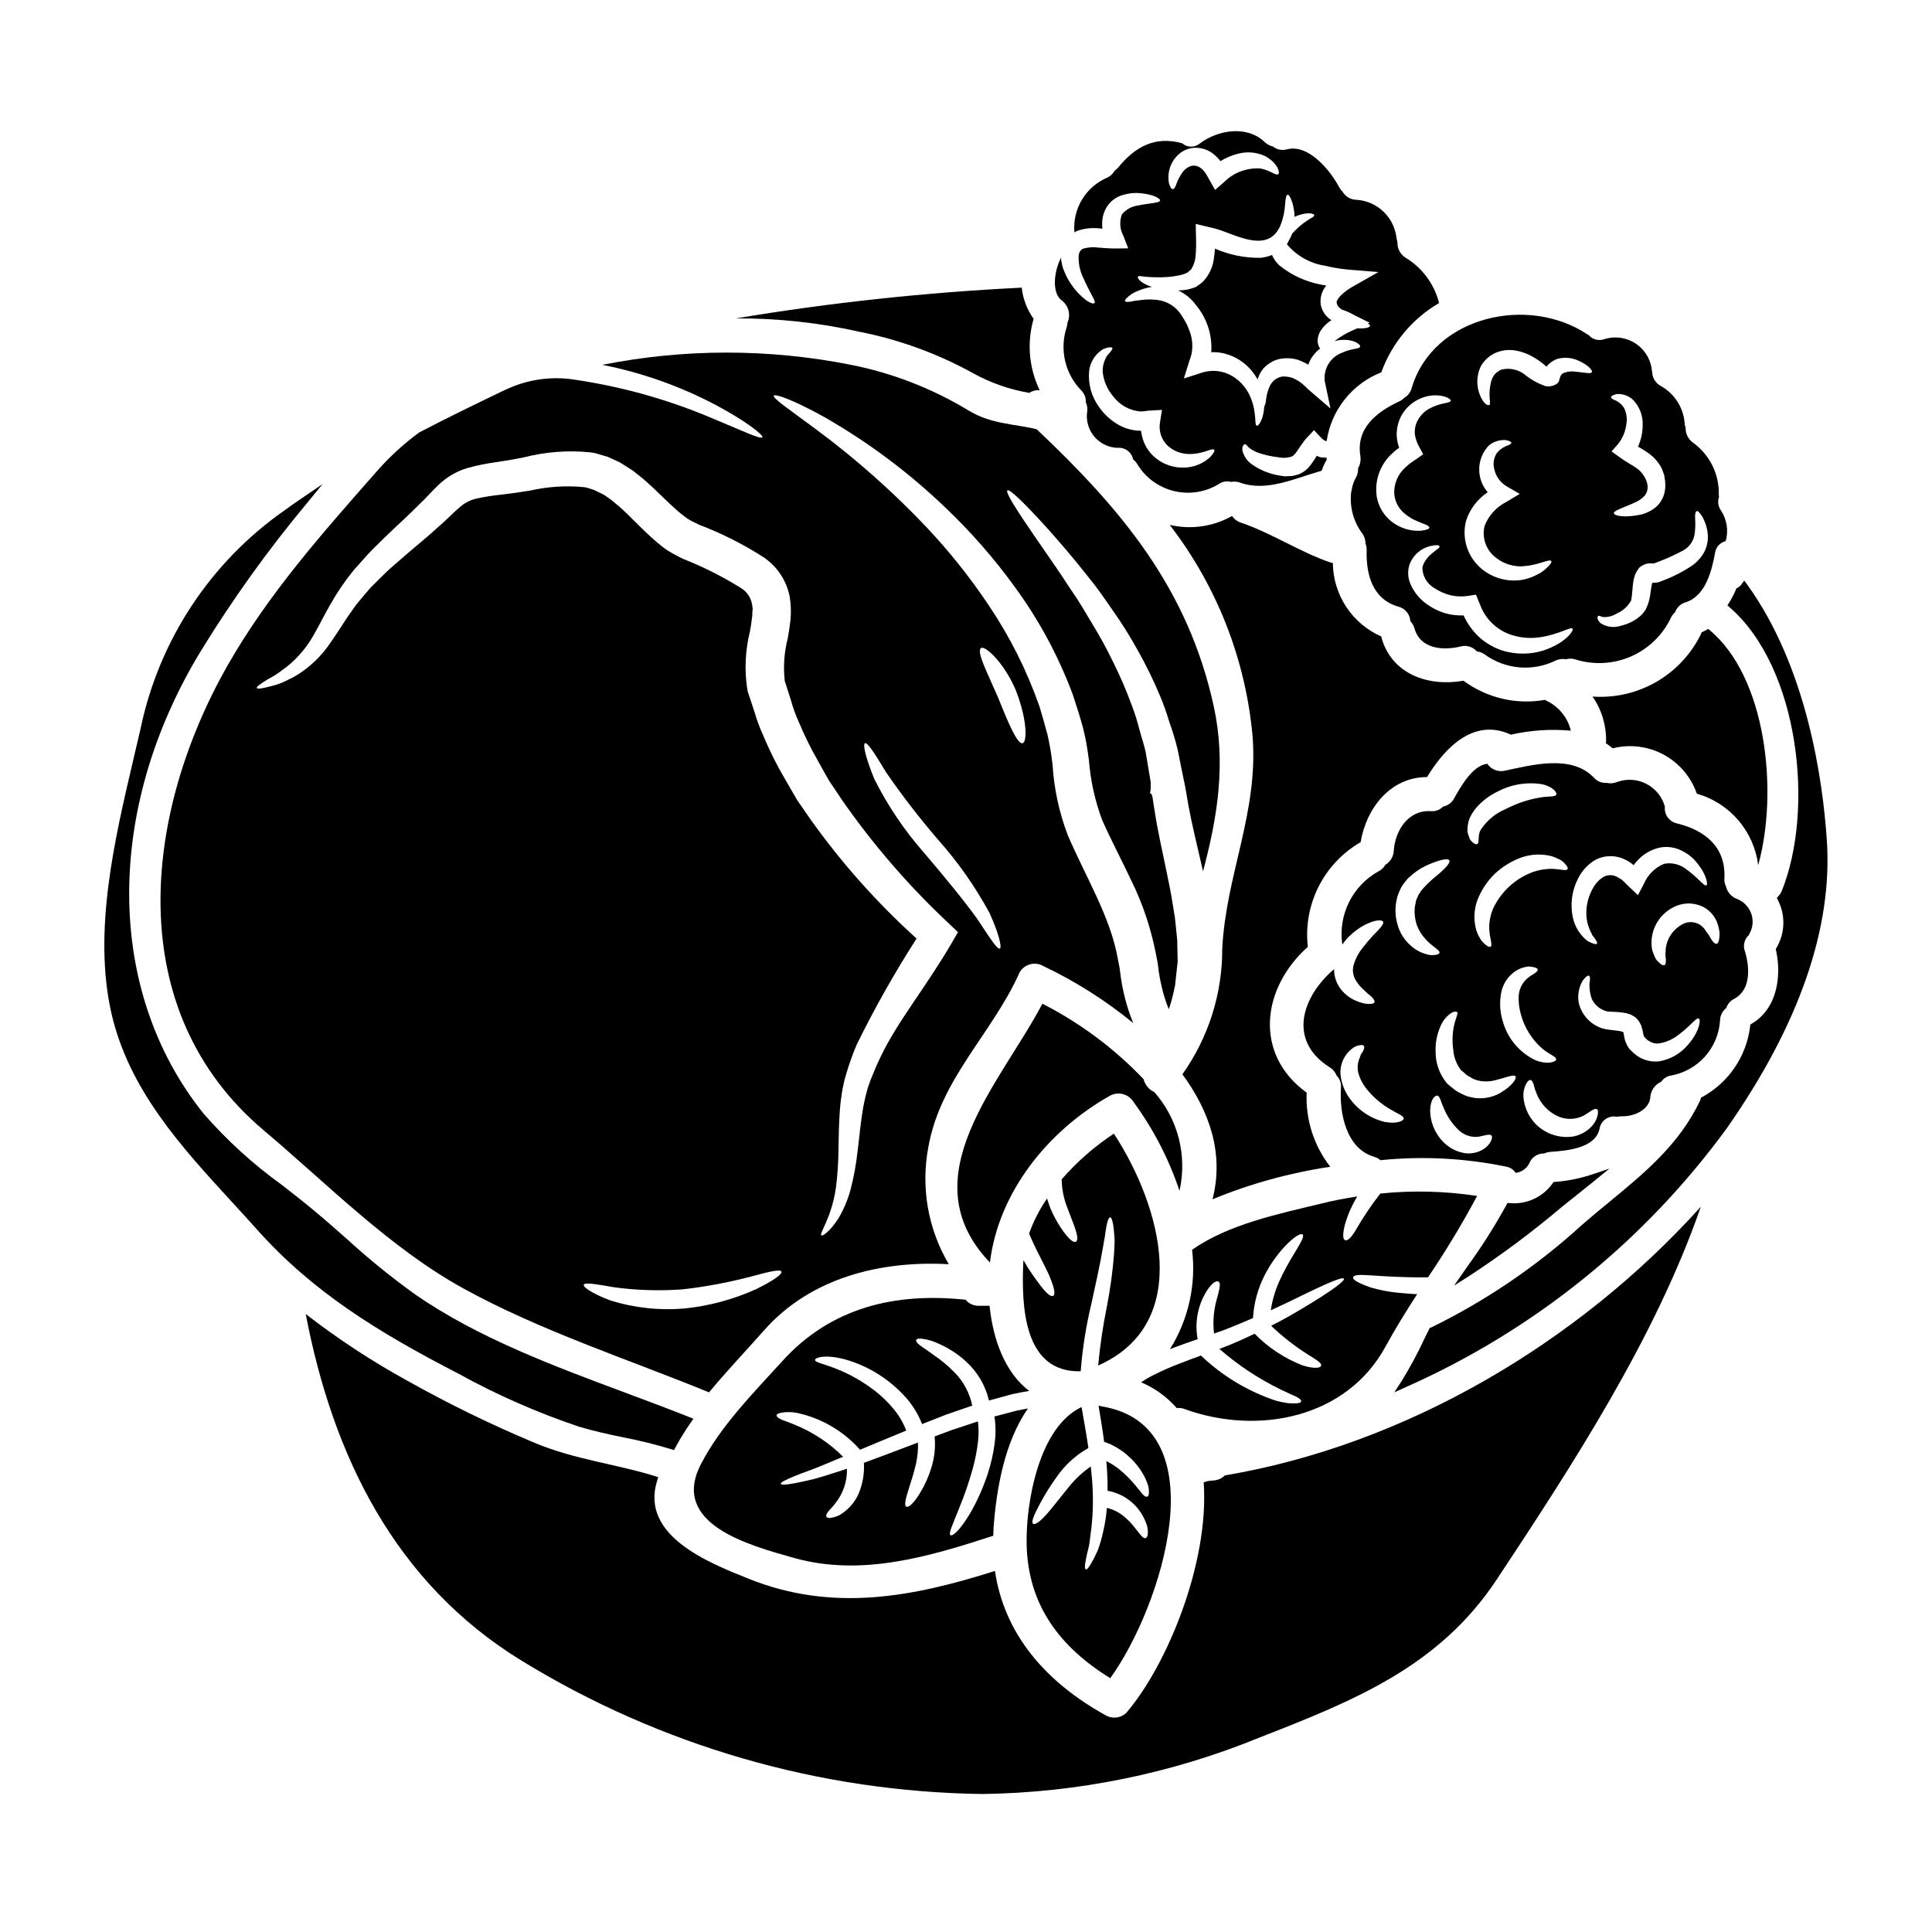 <?xml version="1.0" encoding="UTF-8"?>
<!-- Uploaded to: SVG Repo, www.svgrepo.com, Generator: SVG Repo Mixer Tools -->
<svg fill="#000000" width="800px" height="800px" version="1.1" viewBox="144 144 512 512" xmlns="http://www.w3.org/2000/svg">
 <g>
  <path d="m557.97 463.79 3.406-2.715c1.652-1.32 3.305-2.637 4.941-3.965l4.191-3.41-5.117 1.707v0.004c-3 0.953-6.098 1.559-9.234 1.797l-0.465 0.043-0.266 0.395c-2.578 3.609-6.879 5.586-11.297 5.191l-0.637-0.043-0.301 0.57c-3.07 5.59-6.488 10.98-10.234 16.141l-3.598 5.176 4.121-2.617v-0.004c8.531-5.578 16.711-11.68 24.488-18.27z"/>
  <path d="m461.01 224.93c2.871 3.477 4.297 7.918 3.988 12.418 0.871-0.043 1.742 0.008 2.598 0.148 2.082 0.383 4.047 1.242 5.742 2.508 1.621 1.223 2.965 2.777 3.934 4.566 0.293-1.012 0.773-1.957 1.422-2.785 1.066-1.223 2.461-2.113 4.019-2.566 1.684-0.402 3.445-0.371 5.117 0.094 1 0.34 1.961 0.785 2.867 1.328 0.434-1.234 1.137-2.359 2.055-3.293 0.336-0.371 0.711-0.707 1.117-0.996-0.059-0.062-0.117-0.09-0.148-0.152-0.469-0.758-0.641-1.664-0.484-2.539 0.121-0.816 0.434-1.594 0.91-2.266 0.707-1.023 1.625-1.891 2.688-2.539-1.434-0.898-2.449-2.336-2.809-3.988-0.293-1.859 0.238-3.754 1.445-5.195-0.453-0.09-0.906-0.148-1.391-0.238l0.004-0.004c-4.035-0.758-7.824-2.504-11.023-5.078-0.844-0.777-1.516-1.723-1.965-2.777-0.98 0.391-2.004 0.645-3.051 0.754-4.16 0.055-8.281-0.781-12.09-2.445-0.031 0.891-0.121 1.777-0.27 2.656-0.277 2.266-1.273 4.383-2.84 6.043-0.324 0.305-0.668 0.586-1.027 0.848l-0.484 0.332-0.031 0.031h-0.027c-0.113 0.102-0.234 0.191-0.363 0.27v-0.031l-0.027 0.031h-0.062l-0.18 0.09-0.363 0.121-0.004 0.004c-0.863 0.324-1.77 0.523-2.688 0.602-0.461 0.051-0.926 0.074-1.391 0.062 1.926 0.887 3.586 2.262 4.812 3.988z"/>
  <path d="m596.7 310.68c-0.574 0.332-1.18 0.633-1.781 0.906-0.09 0.211-0.121 0.395-0.211 0.574-2.609 5.277-6.727 9.656-11.836 12.586-5.106 2.926-10.969 4.266-16.84 3.848 2.422 3.481 3.68 7.637 3.594 11.875-0.004 0.164-0.023 0.328-0.059 0.484 0.625 0.422 1.23 0.875 1.812 1.359 4.547-1.152 9.363-0.559 13.492 1.668 4.129 2.231 7.269 5.922 8.809 10.355 4.269 1.211 8.09 3.652 10.98 7.023s4.727 7.516 5.273 11.922c5.406-19.305 2.266-50.156-13.234-62.602z"/>
  <path d="m438.22 588.74c13.598-18.73 29.098-66.957-2.363-72.059v-0.004c-0.246-0.043-0.488-0.102-0.727-0.18 0.574 3.445 1.09 6.617 1.484 9.641h-0.004c0.164 0.023 0.324 0.062 0.48 0.117 0.922 0.344 1.809 0.758 2.664 1.238 0.754 0.484 1.512 0.938 2.144 1.422 0.633 0.484 1.18 1.027 1.719 1.512 1.637 1.57 2.981 3.422 3.961 5.469 0.336 0.789 0.574 1.453 0.754 2.027 0.102 0.496 0.152 1 0.148 1.508 0 0.789-0.18 1.117-0.48 1.207s-0.695-0.117-1.18-0.633c-0.285-0.312-0.551-0.645-0.785-0.996-0.367-0.395-0.754-0.879-1.18-1.422h-0.004c-1.223-1.469-2.578-2.824-4.043-4.051-1.109-0.922-2.328-1.703-3.629-2.324 0.062 0.879 0.18 1.816 0.211 2.66 0.121 1.844 0.152 3.566 0.121 5.195 4.633 0.809 8.492 4 10.152 8.398 0.43 0.957 0.605 2.008 0.516 3.055-0.062 0.664-0.273 0.996-0.574 1.086-0.305 0.09-0.664-0.09-1.09-0.543s-0.906-1.148-1.688-2.086h-0.004c-0.914-1.238-1.988-2.348-3.203-3.293-1.254-1.008-2.723-1.719-4.289-2.082-0.16 2.106-0.484 4.195-0.969 6.254-0.359 1.68-0.832 3.336-1.422 4.953-0.602 1.301-1.086 2.328-1.539 3.082-0.848 1.574-1.363 2.144-1.66 1.992-0.301-0.152-0.305-0.938 0.027-2.625 0.152-0.82 0.395-1.875 0.727-3.176 0.336-1.305 0.395-2.93 0.691-4.769h0.004c0.582-5.019 0.594-10.09 0.031-15.113-0.031-0.512-0.09-1.027-0.152-1.574-2.18 1.52-4.133 3.34-5.801 5.41l-4.957 6.164c-2.602 3.148-4.082 3.992-4.535 3.598-0.512-0.395 0-1.875 1.875-5.406l0.004-0.004c1.289-2.398 2.734-4.707 4.328-6.918 2.195-3.188 5.086-5.836 8.457-7.734-0.484-3.293-1.117-6.891-1.812-10.848-11.211 5.227-14.75 25.047-14.562 36.211 0.277 16.457 9.039 27.512 22.152 35.641z"/>
  <path d="m447.04 429.97c-7.742-8.125-16.805-14.879-26.801-19.977-11.086 21.152-35.504 46.051-13.898 68.59 2.262-18.703 15.469-35.031 31.816-44.207h-0.004c2.18-1.199 4.914-0.48 6.227 1.633 5.262 7.176 9.379 15.125 12.199 23.566 2.094-9.273-0.375-18.988-6.648-26.137-1.438-0.66-2.5-1.938-2.891-3.469z"/>
  <path d="m522.43 482.51c4.711-6.957 9.059-14.156 13.02-21.57-8.488-1.301-17.109-1.516-25.652-0.637-2.379 3.047-4.539 6.258-6.465 9.609-1.332 2.234-2.234 2.961-2.836 2.754-0.602-0.203-0.754-1.328-0.121-3.988l-0.004 0.004c0.754-2.68 1.871-5.238 3.32-7.613-3.199 0.512-6.371 1.086-9.484 1.875-11.414 2.777-24.566 5.438-34.293 12.266v-0.004c1.113 9.195-0.957 18.492-5.863 26.344 0.422-0.148 0.879-0.363 1.301-0.512 2.086-0.789 4.109-1.484 6.043-2.144h-0.004c-0.828-4.387 0.016-8.926 2.363-12.723 1.543-2.391 2.66-2.844 3.148-2.539 0.574 0.332 0.426 1.422-0.207 3.836v0.004c-1.016 3.207-1.348 6.594-0.969 9.938 1.059-0.363 2.086-0.723 3.051-1.086 2.66-1.059 5.047-2.055 7.281-3.023 0.23-4.004 1.305-7.918 3.148-11.48 1.344-2.602 3.019-5.019 4.984-7.191 2.965-3.199 4.594-3.863 5.019-3.473 0.48 0.48-0.336 1.934-2.449 5.406v0.004c-1.41 2.277-2.672 4.644-3.781 7.086-1.078 2.414-1.82 4.965-2.203 7.582 2.363-1.09 4.477-2.09 6.344-2.992 9.098-4.473 12.723-5.957 13.023-5.348 0.273 0.516-2.754 2.961-11.512 8.16-2.176 1.301-4.723 2.754-7.766 4.289 2.973 2.848 6.219 5.387 9.699 7.586 2.629 1.629 3.715 2.328 3.543 2.988-0.121 0.547-1.539 0.969-4.863-0.059h-0.004c-4.801-1.855-9.148-4.719-12.746-8.402-1.906 0.906-3.961 1.844-6.164 2.777-1.027 0.426-2.117 0.82-3.172 1.238v0.004c4.875 4.254 10.289 7.852 16.102 10.699 1 0.48 1.848 0.875 2.57 1.207 0.723 0.336 1.301 0.543 1.75 0.789 0.906 0.484 1.301 0.879 1.238 1.207-0.059 0.332-0.516 0.484-1.602 0.543-0.695 0.008-1.391-0.023-2.086-0.09-1.004-0.16-2.004-0.375-2.988-0.633-7.434-2.465-14.227-6.551-19.883-11.969-1.719 0.637-3.477 1.27-5.316 1.996-2.496 0.934-4.938 2.004-7.312 3.207-1.125 0.551-2.203 1.184-3.234 1.898 3.637 1.52 6.867 3.856 9.449 6.828 0.695-0.09 1.398-0.008 2.055 0.246 19.52 7.086 43.055 2.387 53.328-16.648 2.539-4.684 5.406-9.246 8.336-13.809h-0.723c-1.812-0.121-2.961-0.242-4.441-0.363-2.426-0.25-4.82-0.715-7.164-1.391-3.445-1.234-4.832-2.082-4.652-2.688 0.535-1.477 6.125 0.129 19.844 0.004z"/>
  <path d="m351.32 504.71c-7.676 8.461-16.289 17.102-21.574 27.316-8.191 15.832 12.594 21.453 24.746 24.863 17.859 4.988 35.711-0.363 52.742-5.902 0.031-0.664 0.031-1.27 0.059-1.934 0.727-10.273 2.902-22.934 9.129-31.789-1.059 0.211-2.117 0.363-3.113 0.602-1.996 0.547-3.898 1.027-5.769 1.512v0.004c0.352 2.348 0.371 4.731 0.059 7.082-0.352 2.723-0.957 5.402-1.809 8.008-1.18 3.633-2.731 7.137-4.625 10.453-2.934 4.926-4.832 6.297-5.285 5.902-0.547-0.395 0.363-2.293 2.387-7.34h-0.004c1.371-3.336 2.543-6.754 3.508-10.23 0.664-2.387 1.137-4.824 1.418-7.285 0.199-1.758 0.191-3.531-0.027-5.289-2.418 0.82-4.773 1.574-7.012 2.328-1.543 0.574-3.023 1.117-4.473 1.664h0.004c0.277 2.801-0.02 5.629-0.879 8.309-0.707 2.348-1.711 4.598-2.992 6.691-1.875 3.082-3.148 3.898-3.656 3.594-0.508-0.305-0.305-1.719 0.754-4.957 0.516-1.629 1.207-3.715 1.844-6.402 0.414-1.844 0.586-3.734 0.516-5.621-5.512 2.086-10.234 3.898-14.324 5.379v0.004c0.164 2.754-0.301 5.512-1.355 8.062-0.887 2.074-2.332 3.863-4.172 5.168-0.926 0.711-2.019 1.168-3.176 1.332-0.723 0.117-1.086-0.031-1.234-0.305-0.148-0.273 0-0.695 0.395-1.238 0.395-0.543 1.09-1.148 1.875-2.176l-0.004-0.004c2.141-2.606 3.269-5.898 3.176-9.27-0.512 0.18-1.055 0.363-1.574 0.512-2.809 0.91-5.168 1.66-7.191 2.207-2.055 0.48-3.684 0.848-4.957 1.086-2.566 0.484-3.715 0.512-3.805 0.18-0.09-0.332 0.938-0.906 3.32-1.906 1.18-0.48 2.719-1.086 4.656-1.781 1.938-0.695 4.168-1.688 6.887-2.805 0.512-0.211 1.086-0.457 1.66-0.664l0.004-0.004c-3.66-3.656-8.02-6.543-12.812-8.488-1.691-0.727-2.93-1.09-3.715-1.453-0.789-0.363-1.117-0.691-1.117-1.027 0-0.336 0.395-0.543 1.301-0.723h-0.004c1.465-0.242 2.961-0.203 4.414 0.121 6.348 1.43 12.09 4.824 16.402 9.699 3.566-1.48 7.586-3.172 12.238-5.078-0.785-2.09-1.922-4.027-3.356-5.738-1.508-1.836-3.227-3.488-5.113-4.93-2.727-2.078-5.688-3.82-8.828-5.195-4.769-2.023-6.856-2.113-6.856-2.871-0.059-0.484 2.266-1.602 7.871-0.152 6.316 1.777 11.984 5.348 16.316 10.273 1.777 2.043 3.188 4.371 4.168 6.894 1.996-0.789 4.109-1.633 6.316-2.481 2.234-0.789 4.562-1.574 6.981-2.418-0.672-3.258-2.254-6.262-4.562-8.66-1.789-1.844-3.766-3.496-5.902-4.922-1.602-1.18-2.777-1.906-3.508-2.481-0.727-0.574-0.996-1.027-0.875-1.332 0.121-0.305 0.574-0.422 1.539-0.332v0.004c1.535 0.195 3.023 0.648 4.414 1.328 2.688 1.164 5.164 2.777 7.312 4.773 2.992 2.738 5.09 6.32 6.008 10.277 1.996-0.547 4.051-1.09 6.195-1.691 1.449-0.336 2.961-0.605 4.473-0.848-6.402-4.863-9.578-13.535-10.512-22.574h-2.812c-1.363 0.047-2.676-0.543-3.543-1.602-18.773-1.977-35.699 2.082-48.559 16.27z"/>
  <path d="m457.35 428.7c7.219 9.84 11.086 21.09 7.973 33.117 10.016-4.121 20.5-7.016 31.211-8.609-4.359-5.594-6.578-12.559-6.254-19.641-13.961-10.094-12.086-27.551 0.305-38.645-0.621-5.484 0.371-11.031 2.856-15.957 2.484-4.926 6.356-9.023 11.133-11.781 1.512-9.004 7.871-17.254 17.613-17.254 4.836-8.004 12.57-15.742 22.211-11.238 5.211-1.18 10.57-1.535 15.891-1.059-0.848-3.523-3.266-6.461-6.555-7.977-0.121-0.062-0.18-0.121-0.305-0.184h0.004c-7.594 1.348-15.406-0.488-21.605-5.074-9.184 1.629-18.945-1.602-21.723-11.414-0.027-0.098-0.039-0.199-0.031-0.301-3.789-1.664-7.019-4.387-9.297-7.836-2.281-3.453-3.516-7.492-3.555-11.629-0.184-0.027-0.367-0.07-0.543-0.121-8.266-2.809-15.531-7.766-23.781-10.574v-0.004c-0.977-0.301-1.82-0.93-2.387-1.781-5.019 2.836-10.918 3.68-16.531 2.359 12.508 16.211 20.129 35.656 21.969 56.051 1.574 20.184-7.043 36.652-8.039 56.23 0.047 11.938-3.648 23.59-10.559 33.32z"/>
  <path d="m437.34 490.21c-1.055 5.176-1.824 10.406-2.316 15.668 25.141-11.152 16.859-41.969 4.168-61.457-5.141 3.391-9.793 7.465-13.836 12.113 0.039 2.481 0.508 4.934 1.387 7.25 0.82 2.117 1.453 3.809 1.938 5.078 0.965 2.66 1.027 3.898 0.453 4.199-0.574 0.305-1.574-0.363-3.293-2.656-1.137-1.59-2.125-3.281-2.961-5.047-0.562-1.211-1.027-2.461-1.391-3.746-1.992 2.879-3.598 6.008-4.773 9.305 2.418 5.68 4.801 9.445 5.738 12.113 1.117 2.809 1.18 4.082 0.633 4.379-0.547 0.301-1.609-0.426-3.41-2.789-0.906-1.18-2.055-2.777-3.414-4.891-0.336-0.574-0.664-1.148-1.027-1.781-0.035 0.25-0.059 0.5-0.062 0.754-0.484 11.449 0.09 28.973 15.047 28.703 0.066-0.008 0.125-0.027 0.18-0.062 0.473-6.035 1.426-12.027 2.844-17.914 1.234-5.652 2.234-10.184 2.809-13.535 0.301-1.66 0.543-3.055 0.754-4.231 0.148-1.176 0.301-2.141 0.453-2.902 0.305-1.48 0.633-2.144 0.938-2.144 0.305 0 0.602 0.664 0.848 2.203 0.09 0.754 0.207 1.781 0.301 3.023 0.09 1.238-0.027 2.777-0.117 4.535v-0.004c-0.367 4.644-0.996 9.266-1.887 13.836z"/>
  <path d="m468.61 535c-0.867 0.84-2.019 1.324-3.231 1.359-0.062 0-0.969 0.121-0.969 0.09-0.203 0.027-0.406 0.066-0.605 0.121l-0.816 0.273c1.512 21.332-9.73 48.496-20.469 61.035h0.004c-1.469 1.449-3.727 1.734-5.512 0.691-15.836-8.762-26.859-21.418-29.34-38.25-21.996 6.981-43.113 10.965-65.293 2.055-10.391-4.172-28.824-11.332-24.23-25.977 0.09-0.332 0.207-0.633 0.301-0.938-10.754-3.445-22.043-4.594-32.668-9.055-11.57-4.832-22.848-10.332-33.781-16.469-9.445-5.184-18.469-11.105-26.98-17.711 7.16 37.391 23.473 71.156 57.137 91.824 36.809 22.605 79.051 34.832 122.25 35.379 25.176-0.34 50.062-5.414 73.363-14.957 24.926-9.73 47.555-18.734 62.875-41.879 19.879-30.062 41.938-63.762 54.086-98.793-32.691 36.258-78.465 63.148-126.12 71.199z"/>
  <path d="m607.63 391.44c0.926-1.637 1.09-3.598 0.453-5.371-0.641-1.77-2.019-3.172-3.777-3.844-1.469-0.543-2.559-1.797-2.902-3.324-0.336-0.672-0.48-1.426-0.418-2.172 0.395-8.219-5.047-12.664-12.539-14.504l-0.004-0.004c-2.059-0.43-3.457-2.348-3.234-4.441-0.707-2.59-2.461-4.769-4.836-6.016-2.379-1.25-5.164-1.453-7.699-0.57-0.938 0.398-1.973 0.496-2.965 0.273-1.246 0.078-2.461-0.422-3.289-1.359-5.902-6.195-16.195-3.449-23.539-1.875-1.797 0.438-3.68-0.285-4.723-1.812-3.938 0.395-7.086 6.133-8.82 9.188-0.594 1.113-1.66 1.902-2.902 2.144-0.852 0.891-2.066 1.336-3.293 1.207-5.953-0.336-9.426 5.117-9.789 10.57v0.004c-0.086 1.516-0.926 2.887-2.234 3.656-0.43 0.781-1.098 1.402-1.906 1.781-3.356 1.883-6.055 4.742-7.75 8.195-1.695 3.453-2.301 7.34-1.734 11.145 0.52-0.758 1.105-1.465 1.75-2.113 1.25-1.242 2.676-2.293 4.231-3.117 2.754-1.359 4.441-1.391 4.801-0.848 0.395 0.633-0.996 1.996-2.688 3.746v0.004c-0.992 1.062-1.93 2.172-2.809 3.328-0.984 1.227-1.734 2.633-2.203 4.137-0.422 1.234-0.355 2.586 0.18 3.777 0.559 1.121 1.328 2.129 2.266 2.961 0.453 0.395 0.875 0.789 1.234 1.148h0.004c0.367 0.262 0.711 0.555 1.027 0.875 0.574 0.574 0.848 1.059 0.723 1.395-0.121 0.336-0.633 0.48-1.48 0.453v-0.004c-0.508-0.012-1.012-0.07-1.508-0.18-0.66-0.176-1.305-0.398-1.934-0.668-1.801-0.754-3.34-2.023-4.414-3.656-0.906-1.406-1.379-3.047-1.359-4.723-8.613 7.371-12.328 18.977-1.18 26.012v0.004c0.844 0.508 1.492 1.285 1.844 2.207 0.855 0.844 1.281 2.035 1.148 3.231-0.426 6.691 1.359 16.074 8.762 18.277 0.629 0.18 1.215 0.488 1.719 0.906 11.152-1.129 22.414-0.547 33.391 1.727 0.992 0.191 1.867 0.781 2.418 1.633 1.715-0.191 3.18-1.324 3.805-2.934 0.734-1.398 2.199-2.254 3.777-2.203 0.516-0.242 1.066-0.383 1.629-0.426 4.328-0.305 11.938-0.938 13.023-6.106h0.004c0.16-1.051 0.746-1.988 1.621-2.594s1.957-0.824 3-0.605c0.414-0.105 0.844-0.148 1.27-0.121 2.902 0.09 7.16-1.48 7.555-4.926 0.082-1.848 1.207-3.484 2.898-4.231 0.621-0.906 1.598-1.512 2.688-1.66 3.457-0.645 6.598-2.418 8.934-5.043 2.336-2.629 3.734-5.957 3.969-9.461 0.008-1.324 0.621-2.57 1.664-3.387 0.34-1.055 1.094-1.926 2.086-2.418 4.504-2.387 4.137-8.43 2.836-12.629-0.551-1.496-0.145-3.18 1.027-4.258zm-45.41-14.664c1.043-2.094 2.688-3.828 4.723-4.984 2.535-1.254 5.519-1.195 8.004 0.148 0.715 0.367 1.387 0.812 1.996 1.332 0.531-0.738 1.137-1.418 1.812-2.027 1.492-1.344 3.32-2.258 5.289-2.656 1.801-0.312 3.656-0.074 5.316 0.691 1.316 0.605 2.516 1.434 3.543 2.449 3.414 3.715 3.777 6.691 3.32 6.887-0.602 0.395-2.172-2.023-5.469-4.348h0.004c-1.645-1.25-3.742-1.742-5.769-1.352-2.43 1.02-4.359 2.953-5.379 5.383l-1.543 2.93-2.598-2.477c-0.453-0.453-0.906-0.879-1.359-1.332-0.457-0.512-1-0.602-1.453-0.969h0.004c-1.047-0.617-2.328-0.695-3.445-0.207-1.203 0.668-2.207 1.648-2.898 2.836-1.395 2.297-2.059 4.961-1.906 7.644 0.062 0.574 0.121 1.117 0.211 1.633 0.148 0.484 0.273 0.969 0.426 1.391 0.273 0.879 0.691 1.453 0.938 2.113 0.996 1.18 1.418 1.969 1.207 2.238-0.207 0.273-1.09 0-2.449-0.695h0.004c-1.965-1.527-3.34-3.684-3.898-6.106-0.801-3.559-0.316-7.289 1.371-10.523zm-3.688-4.078c0.723 0.723 1.059 1.266 0.879 1.602-0.242 0.754-2.754-0.305-5.441 0-1.75 0.141-3.457 0.59-5.047 1.324-3.977 1.836-7.199 4.984-9.125 8.918-0.699 1.551-1.09 3.223-1.148 4.922-0.031 2.934 1.027 4.93 0.363 5.406-0.273 0.211-0.816-0.027-1.629-0.789v0.004c-0.531-0.441-0.961-0.988-1.273-1.602-0.473-0.785-0.82-1.645-1.027-2.539-0.555-2.359-0.441-4.832 0.336-7.133 1-2.691 2.578-5.137 4.621-7.16 2.07-1.965 4.531-3.477 7.223-4.438 2.254-0.77 4.668-0.949 7.008-0.516 0.93 0.16 1.828 0.465 2.656 0.91 0.609 0.234 1.156 0.598 1.602 1.07zm-25.586-9.641c0.082-0.969 0.348-1.91 0.785-2.777 0.48-0.906 1.07-1.746 1.754-2.508 1.504-1.645 3.309-2.988 5.316-3.961 3.504-1.879 7.512-2.598 11.449-2.055 3.172 0.516 4.625 2.418 4.141 2.902-0.453 0.605-1.934 0.273-4.289 0.695-3.141 0.535-6.18 1.551-9.004 3.019-2.715 1.117-5.031 3.023-6.644 5.473-0.969 1.359-0.273 3.625-1 3.836-0.332 0.148-0.816-0.09-1.422-0.664-0.164-0.16-0.312-0.332-0.453-0.516-0.137-0.316-0.258-0.637-0.359-0.965-0.152-0.395-0.262-0.797-0.332-1.211-0.008-0.41 0.02-0.836 0.051-1.289zm-21.695 78.328c-3.828-0.84-7.215-3.055-9.516-6.227-1.375-1.84-2.231-4.016-2.477-6.301-0.242-2.805 1.02-5.531 3.32-7.16 0.398-0.293 0.852-0.496 1.332-0.605 0.754-0.211 1.301-0.211 1.512 0.059 0.211 0.273 0.121 0.789-0.242 1.48-0.148 0.336-0.57 0.727-0.66 1.148-0.09 0.422-0.336 0.816-0.457 1.27l-0.004 0.004c-0.312 1.051-0.355 2.164-0.117 3.231 0.391 1.406 1.035 2.727 1.902 3.898 1.797 2.352 4.051 4.324 6.617 5.801 1.969 1.207 3.473 1.66 3.543 2.418 0.074 0.59-1.77 1.5-4.762 0.957zm8.555-45.387c-1.918-1.102-3.492-2.715-4.543-4.66-1.258-2.492-1.711-5.309-1.301-8.07l0.363-1.719c0.266-0.742 0.566-1.469 0.91-2.176 0.32-0.621 0.719-1.199 1.18-1.727 0.363-0.523 0.801-0.992 1.297-1.387 1.492-1.367 3.211-2.461 5.078-3.234 2.992-1.238 4.891-1.633 5.285-1.027s-1.027 2.144-3.387 4.109h0.004c-1.301 1.035-2.516 2.176-3.625 3.414-0.285 0.316-0.535 0.66-0.754 1.027-0.18 0.336-0.543 0.695-0.57 1.027-0.121 0.336-0.277 0.574-0.457 0.969-0.09 0.574-0.207 1.148-0.332 1.723-0.188 1.703 0.008 3.43 0.574 5.047 0.551 1.395 1.371 2.668 2.418 3.742 1.602 1.816 3.805 2.781 3.504 3.477-0.117 0.336-0.664 0.543-1.598 0.574h-0.004c-0.582 0.051-1.168-0.02-1.723-0.211-0.816-0.195-1.602-0.504-2.328-0.926zm19.367 50.309c-0.473 0.934-1.195 1.719-2.086 2.269-1.457 0.887-3.172 1.25-4.863 1.027-1.992-0.309-3.84-1.207-5.32-2.57-2.5-2.301-3.914-5.547-3.894-8.945 0.117-2.809 1.234-3.777 1.875-3.746 0.723 0.059 0.965 1.719 1.688 3.231 0.867 2.137 2.148 4.078 3.777 5.711 1.387 1.445 3.359 2.168 5.348 1.969 1.66-0.238 2.992-0.875 3.543-0.332 0.227 0.211 0.227 0.664-0.074 1.359zm2.477-12.691v0.004c-2.051 1.168-4.426 1.645-6.769 1.355-0.691-0.121-1.391-0.273-2.082-0.453-0.727-0.285-1.434-0.617-2.117-0.992-0.609-0.312-1.18-0.699-1.691-1.152l-0.727-0.574-0.371-0.316-0.305-0.273-0.117-0.117-0.211-0.242v-0.004c-1.844-2.316-2.836-5.195-2.809-8.156-0.09-2.215 0.312-4.422 1.18-6.465 0.547-1.465 1.516-2.738 2.781-3.656 0.938-0.605 1.512-0.543 1.75-0.336 0.238 0.207-0.059 0.879-0.305 1.691l0.004 0.004c-0.375 1.078-0.641 2.191-0.789 3.324-0.207 1.688-0.184 3.394 0.062 5.074 0.156 1.852 0.824 3.621 1.93 5.117l0.09 0.117v0.031l0.305 0.211 0.695 0.602v0.004c0.375 0.387 0.816 0.703 1.301 0.934 0.363 0.18 0.664 0.426 1.055 0.605s0.789 0.238 1.18 0.395c1.527 0.348 3.113 0.316 4.621-0.09 2.902-0.727 4.894-1.633 5.316-1 0.363 0.465-0.723 2.43-3.984 4.336zm0.574-19.066v0.004c-0.77-2.519-0.883-5.191-0.336-7.766 0.52-2.277 1.906-4.266 3.871-5.531 0.77-0.48 1.617-0.816 2.508-0.996 0.562-0.148 1.152-0.156 1.723-0.031 0.906 0.121 1.449 0.363 1.512 0.695 0.062 0.336-0.336 0.754-1.117 1.234v0.004c-0.918 0.465-1.73 1.113-2.391 1.902-0.855 1.031-1.383 2.293-1.512 3.629-0.113 1.816 0.102 3.637 0.633 5.379 0.961 3.363 2.859 6.383 5.473 8.703 1.969 1.719 3.773 2.141 3.805 2.961 0.121 0.574-2.203 1.602-5.648 0.148-4.203-2.059-7.316-5.836-8.527-10.359zm25.191 24.867v0.004c-0.246 1.168-0.812 2.246-1.633 3.109-1.32 1.387-3.043 2.32-4.926 2.66-3.176 0.473-6.402-0.402-8.898-2.418-2.496-2.016-4.035-4.988-4.242-8.188-0.066-1.188 0.195-2.367 0.754-3.414 0.395-0.664 0.789-1.027 1.117-0.969 0.332 0.059 0.633 0.484 0.848 1.207 0.207 0.883 0.488 1.742 0.844 2.57 0.98 2.426 2.797 4.422 5.117 5.621 2.207 1.172 4.836 1.227 7.086 0.152 1.816-0.969 2.992-2.176 3.688-1.816 0.305 0.125 0.395 0.609 0.246 1.457zm23.93-18.555v0.004c-1.926 2.316-4.617 3.871-7.586 4.379-2.098 0.27-4.219-0.258-5.949-1.477l-0.695-0.547-0.453-0.395-0.422-0.426-0.211-0.18-0.062-0.059-0.148-0.18-0.09-0.09-0.148-0.242-0.004-0.004c-0.652-0.988-1.066-2.117-1.207-3.293-0.062-0.305-0.121-0.516-0.152-0.664 0.027 0.035 0.074 0.059 0.121 0.059l-0.148-0.148c0-0.031-0.031-0.062-0.062-0.09-0.031-0.027 0-0.031-0.09-0.062v-0.004c-0.227-0.074-0.461-0.137-0.695-0.18-0.547-0.117-1.301-0.18-2.027-0.273l-1.18-0.148c-0.492-0.062-0.977-0.164-1.453-0.301-3.137-0.984-5.527-3.543-6.297-6.738-0.371-2.027-0.008-4.121 1.027-5.906 0.754-0.996 1.328-1.449 1.66-1.328 0.336 0.121 0.363 0.875 0.148 2.113v0.004c-0.051 1.398 0.168 2.793 0.641 4.109 0.82 1.66 2.356 2.863 4.168 3.262l1.66 0.09c0.84 0.02 1.676 0.09 2.508 0.215 0.539 0.059 1.07 0.191 1.574 0.391 0.336 0.082 0.652 0.223 0.938 0.422l0.484 0.305 0.242 0.148 0.059 0.062 0.27 0.27 0.031 0.059 0.004 0.004c0.172 0.152 0.324 0.324 0.453 0.512 0.27 0.398 0.5 0.824 0.691 1.27 0.176 0.516 0.316 1.043 0.426 1.574 0.055 0.445 0.156 0.879 0.301 1.301-0.152-0.148 1.086 1.207 1.18 1.09h0.004c0.715 0.527 1.586 0.805 2.481 0.785 2.035-0.262 3.961-1.086 5.555-2.383 3.172-2.328 4.562-4.535 5.285-4.262 0.617 0.191 0.312 3.336-2.828 6.949zm8.266-28.098c-0.148 0.848-0.395 1.332-0.723 1.363-0.332 0.031-0.789-0.336-1.238-0.969h-0.004c-0.246-0.375-0.469-0.77-0.664-1.18-0.273-0.422-0.633-0.844-0.965-1.328v0.004c-0.609-1.051-1.609-1.82-2.781-2.129-1.176-0.312-2.422-0.145-3.473 0.465-2.394 1.309-4.008 3.695-4.328 6.406 0 0.492-0.031 0.988-0.094 1.48-0.031 0.484 0.148 1.027 0.121 1.422 0.059 0.816-0.062 1.359-0.367 1.48-0.305 0.121-0.816-0.09-1.418-0.664l0.004-0.004c-0.387-0.324-0.715-0.711-0.969-1.148-0.332-0.719-0.625-1.453-0.875-2.207-0.852-4.613 1.453-9.234 5.652-11.332 2.438-1.289 5.348-1.332 7.824-0.117 1.91 0.969 3.336 2.688 3.934 4.742 0.223 0.688 0.375 1.398 0.453 2.117 0.012 0.523-0.016 1.051-0.078 1.574z"/>
  <path d="m516.14 249.43c-0.359 0.383-0.789 0.691-1.266 0.91-6.047 2.836-11.57 7.086-10.363 14.531 0.172 1.105-0.043 2.238-0.605 3.203 0.047 0.887-0.16 1.77-0.602 2.539-0.465 0.832-0.801 1.727-1 2.656-0.012 0.352-0.086 0.699-0.215 1.027-0.48 3.836 0.504 7.707 2.758 10.848 0.66 0.824 1.02 1.848 1.027 2.902 0.227 0.574 0.332 1.195 0.301 1.812-0.18 6.402 1.574 12.93 8.367 14.895 1.797 0.438 3.094 1.996 3.207 3.84 0.523 0.555 0.906 1.23 1.117 1.965 1.512 5.406 7.477 5.902 12.18 4.773l-0.004 0.004c1.574-0.457 3.266 0.055 4.332 1.297 0.867 0.098 1.688 0.441 2.359 0.996 2.641 1.844 5.723 2.961 8.934 3.231 3.211 0.27 6.434-0.312 9.348-1.688 0.914-0.488 1.969-0.648 2.988-0.453 0.781-0.227 1.609-0.227 2.391 0 4.871 1.562 10.145 1.293 14.832-0.754s8.469-5.731 10.637-10.363c0.254-0.508 0.602-0.961 1.027-1.332 0.465-1.293 1.523-2.285 2.844-2.66 5.227-1.66 6.887-8.266 7.762-13.051 0.203-1.543 1.332-2.801 2.84-3.172 0.77-2.742 0.32-5.684-1.238-8.066-0.766-1.035-0.969-2.383-0.543-3.598-0.035-0.188-0.055-0.383-0.059-0.574 0.16-5.461-2.398-10.645-6.828-13.84-1.273-0.91-2.008-2.391-1.969-3.957-0.172-0.473-0.262-0.973-0.273-1.477-0.41-4.102-2.832-7.727-6.465-9.672-1.285-0.77-2.086-2.148-2.117-3.644-0.082-0.336-0.133-0.68-0.152-1.027-0.469-2.75-2.09-5.164-4.461-6.637-2.367-1.473-5.25-1.863-7.926-1.066-1.531 0.625-3.293 0.184-4.352-1.09-0.098-0.027-0.188-0.066-0.273-0.117-15.59-10.453-40.91-4.93-46.59 14.262v-0.004c-0.289 1.074-0.988 1.988-1.949 2.551zm56.23-0.996c1.656-0.148 3.289 0.438 4.473 1.602 1.676 1.773 2.57 4.148 2.481 6.586 0.008 1.98-0.414 3.941-1.242 5.742 0.781 0.422 1.539 0.887 2.269 1.391 1.703 1.066 3.09 2.57 4.019 4.352l0.512 1.391 0.121 0.363 0.027 0.059 0.031 0.273 0.031 0.121 0.09 0.543c0.156 0.918 0.188 1.852 0.09 2.777-0.191 1.879-1.098 3.613-2.539 4.836-1.105 0.879-2.379 1.516-3.746 1.875-4.621 0.996-7.191 0.301-7.281-0.305-0.148-0.754 2.598-1.48 6.016-3.082 0.793-0.387 1.512-0.922 2.113-1.574 2.023-2.449-0.148-6.016-2.234-7.402-1.207-0.816-2.809-1.66-4.258-2.719l-2.266-1.633 1.781-2.023h-0.004c1.176-1.504 1.918-3.301 2.144-5.195 0.266-1.461 0.055-2.965-0.605-4.293-0.512-0.828-1.242-1.496-2.113-1.934-0.879-0.332-1.359-0.633-1.332-0.938 0.031-0.305 0.52-0.566 1.422-0.812zm-4.832 58.801c0.238-0.242 0.938 0.363 1.574 0.301 1.176 0.016 2.328-0.312 3.32-0.938 1.66-0.703 3.023-1.953 3.871-3.543-0.008-0.121 0.004-0.242 0.031-0.363 0.027-0.148 0.059-0.512 0.117-0.723 0.09-0.543 0.09-1.18 0.18-1.875h0.004c0.039-0.781 0.129-1.555 0.27-2.324 0.094-0.453 0.242-0.996 0.395-1.48 0.273-0.613 0.617-1.191 1.027-1.723l0.09-0.121 0.152-0.117v-0.004c0.344-0.289 0.73-0.523 1.148-0.695 0.453-0.211 0.949-0.324 1.449-0.332 0.324-0.012 0.645 0 0.965 0.027h0.152c2.617-0.934 5.16-2.055 7.613-3.352 1.625-0.832 2.781-2.352 3.148-4.137 0.234-1.461 0.293-2.941 0.184-4.414-0.062-1.117 0.059-1.844 0.395-1.969s0.816 0.363 1.48 1.422h-0.004c0.906 1.578 1.422 3.348 1.512 5.164 0.031 1.434-0.281 2.852-0.91 4.141-0.766 1.426-1.844 2.664-3.148 3.625-2.551 1.715-5.297 3.117-8.184 4.172-0.551 0.266-1.148 0.422-1.758 0.453h-0.723c-0.207 0.723-0.348 1.457-0.422 2.203-0.086 0.73-0.207 1.457-0.363 2.176-0.121 0.422-0.152 0.723-0.336 1.207-0.18 0.484-0.395 0.996-0.602 1.449v0.004c-0.18 0.285-0.383 0.559-0.605 0.816l-0.121 0.18-0.207 0.273-0.121 0.117-0.453 0.426h-0.004c-0.539 0.473-1.129 0.887-1.754 1.242-1.027 0.586-2.137 1.023-3.289 1.297-1.797 0.621-3.777 0.387-5.383-0.633-1.207-1.105-0.871-1.805-0.691-1.953zm-31.094-66.203c0.441-0.766 1.004-1.461 1.66-2.055l0.691-0.602c0.426-0.242 0.848-0.516 1.27-0.754l0.004-0.004c1.688-0.773 3.57-1.039 5.406-0.754 1.766 0.293 3.457 0.918 4.988 1.84 1.215 0.703 2.348 1.535 3.379 2.481 0.766-1 1.82-1.742 3.023-2.117 1.875-0.469 3.852-0.266 5.59 0.574 2.629 1.207 3.656 2.57 3.387 2.992-0.273 0.516-1.816 0.09-4.172-0.117-1.164-0.199-2.359-0.062-3.445 0.395-1.086 0.637-0.691 1.875-1.449 2.629-0.902 0.719-2.07 1.004-3.203 0.785-2.07-0.719-3.996-1.805-5.68-3.203-1.691-1.223-3.824-1.66-5.859-1.207-0.148 0.062-0.301 0.113-0.453 0.148l-0.789 0.516c-0.262 0.195-0.504 0.418-0.723 0.664-0.473 0.637-0.805 1.371-0.969 2.144-0.312 1.305-0.422 2.648-0.332 3.988 0.059 1.059 0.238 1.816-0.121 1.969-0.305 0.121-0.938-0.09-1.66-1.117-1.762-2.762-1.969-6.238-0.543-9.188zm-3.898 40.887c1.02-3.059 3.031-5.688 5.711-7.477-3.113-3.59-2.981-8.961 0.305-12.391 1.262-1.035 2.875-1.547 4.504-1.422 0.906 0.211 1.422 0.426 1.449 0.695 0.027 0.273-0.484 0.574-1.359 0.879-0.984 0.41-1.848 1.062-2.508 1.902-0.812 1.273-1.043 2.832-0.637 4.289 0.43 1.891 1.621 3.519 3.293 4.504l3.445 1.996-3.594 2.144c-2.609 1.332-4.641 3.57-5.711 6.297-0.734 2.902 0.195 5.973 2.414 7.977 1.941 1.766 4.465 2.758 7.086 2.781 4.723-0.148 7.707-2.144 8.16-1.391 0.211 0.273-0.305 1-1.512 2.086-0.746 0.672-1.59 1.223-2.508 1.629-1.207 0.617-2.5 1.047-3.836 1.273-3.742 0.562-7.547-0.469-10.488-2.844-3.832-3.102-5.481-8.164-4.215-12.93zm0.516 20.004 2.086-0.336 0.816 2.023c0.211 0.516 0.453 1.059 0.664 1.602 1.414 3.094 3.969 5.519 7.129 6.769 2.715 1.031 5.652 1.332 8.52 0.875 5.078-0.789 7.977-2.871 8.461-2.234 0.422 0.395-1.723 3.746-7.648 5.742h0.004c-3.535 1.117-7.328 1.137-10.875 0.059-2.148-0.691-4.141-1.801-5.859-3.262-1.828-1.609-3.309-3.574-4.356-5.773-0.023-0.105-0.066-0.207-0.117-0.301-1.621 0.07-3.242-0.113-4.805-0.543-2.043-0.621-3.949-1.613-5.621-2.934-1.547-1.246-2.777-2.84-3.594-4.652-0.816-1.73-0.914-3.711-0.273-5.512 0.93-2.359 2.945-4.121 5.41-4.723 1.449-0.305 2.293-0.336 2.445 0 0.574 0.691-3.652 2.023-4.5 5.68 0.008 2.316 1.281 4.438 3.32 5.531 1.258 0.832 2.648 1.441 4.109 1.809 1.535 0.359 3.125 0.418 4.684 0.176zm-6.164-52.82c1.086 0.395 1.602 0.789 1.574 1.086-0.027 0.301-0.691 0.516-1.781 0.695-1.328 0.273-2.606 0.73-3.809 1.359-1.629 0.855-2.898 2.273-3.562 3.988-0.336 0.938-0.461 1.938-0.363 2.93 0.18 1.125 0.559 2.211 1.117 3.203l1.086 2.023-2.023 1.422c-0.484 0.305-0.938 0.633-1.422 0.969-0.484 0.336-0.848 0.754-1.301 1.117h0.004c-1.977 1.77-3.051 4.332-2.93 6.977 0.184 2.164 1.281 4.144 3.019 5.441 0.719 0.578 1.5 1.074 2.328 1.48 0.789 0.305 1.453 0.664 2.055 0.879 1.18 0.395 1.906 0.789 1.906 1.145 0 0.359-0.723 0.637-2.176 0.82l-0.004-0.004c-2.094 0.156-4.188-0.285-6.043-1.27-3.062-1.555-5.199-4.481-5.742-7.871-0.578-4.18 0.922-8.379 4.019-11.242 0.602-0.586 1.25-1.121 1.938-1.602-0.367-1.02-0.586-2.086-0.645-3.164-0.055-1.773 0.332-3.531 1.117-5.117 1.324-2.531 3.629-4.41 6.375-5.199 1.715-0.512 3.535-0.535 5.262-0.066z"/>
  <path d="m213.93 443.59c16.859 14.199 33.359 31.094 52.742 41.785 20.359 11.242 43.645 18.793 65.23 27.613 4.723-5.707 9.84-11.055 14.562-16.406 12.297-13.957 30.852-18.551 48.977-17.555v0.004c-5.519-9.336-7.445-20.363-5.422-31.016 3.234-18.25 16.926-30.031 24.234-46.41 1.297-2.125 4.043-2.84 6.207-1.609 8.539 4.059 16.555 9.145 23.867 15.137-0.953-2.281-1.723-4.633-2.293-7.039-0.426-1.672-0.758-3.367-1-5.078l-0.332-2.508-0.395-2.023c-1.934-11.414-8.457-21.754-13.383-33.266h0.004c-2.246-5.938-3.594-12.184-3.988-18.523-0.148-1.422-0.363-2.754-0.543-3.961-0.18-1.203-0.516-2.656-0.789-4.019-0.633-2.387-1.418-5.074-2.144-7.523v0.004c-3.32-9.469-7.84-18.477-13.445-26.797-4.926-7.371-10.465-14.316-16.555-20.762-8.914-9.402-18.633-18.016-29.039-25.738-7.371-5.473-11.781-8.43-11.359-9.055 0.336-0.543 5.195 1.117 13.504 5.742 11.617 6.66 22.375 14.715 32.031 23.992 6.758 6.43 12.906 13.465 18.371 21.023 6.402 8.758 11.566 18.355 15.348 28.527 0.906 2.777 1.777 5.441 2.625 8.488 0.305 1.391 0.664 2.66 0.938 4.289 0.273 1.629 0.516 3.113 0.695 4.562h0.004c0.414 5.418 1.594 10.746 3.5 15.836 2.363 5.348 5.117 10.512 7.871 16.348l0.004-0.004c2.926 6.035 5.059 12.422 6.344 19.004l0.512 2.66c0.094 0.816 0.184 1.574 0.277 2.203 0.207 1.391 0.48 2.809 0.816 4.172l-0.004 0.004c0.461 1.969 1.078 3.898 1.844 5.769 0.496-1.438 0.91-2.898 1.238-4.383l0.422-1.938 0.031-0.238 0.055-0.578 0.121-1.117c0.148-1.453 0.332-2.934 0.484-4.379l-0.09-3.809-0.031-1.902-0.211-2.023c-0.117-1.363-0.273-2.719-0.422-4.051-0.211-1.363-0.453-2.719-0.664-4.051-0.395-2.688-1.027-5.406-1.539-8.039-1.09-5.375-2.332-10.668-3.148-16.043-0.18-1.332-0.453-2.688-0.633-4.019l-0.238-0.484-0.367-0.207 0.184-0.938 0.027-1.906c-0.422-2.481-0.848-4.957-1.238-7.371-0.395-2.418-1.207-4.414-1.75-6.59h-0.004c-0.531-2.133-1.188-4.238-1.969-6.297-1.445-3.957-3.109-7.832-4.984-11.602-1.684-3.484-3.539-6.883-5.562-10.184-1.875-3.148-3.625-6.164-5.531-8.852-3.562-5.512-6.856-10.125-9.484-13.961-5.285-7.676-8.039-12.082-7.477-12.539 0.559-0.457 4.328 3.148 10.605 10.062 3.113 3.504 6.891 7.824 11.02 13.109 2.144 2.57 4.168 5.562 6.344 8.703 2.352 3.316 4.512 6.762 6.473 10.32 2.223 3.918 4.211 7.965 5.953 12.117 0.957 2.258 1.781 4.566 2.477 6.918 0.859 2.379 1.598 4.797 2.207 7.25 0.48 2.422 0.996 4.863 1.48 7.344l0.395 1.875 0.184 0.938 0.207 1.18c0.211 1.207 0.426 2.449 0.633 3.656 0.91 4.957 2.176 10.094 3.418 15.5 0.148 0.664 0.305 1.332 0.453 1.969 3.867-14.441 6.133-28.641 2.844-43.723-6.828-31.332-24.535-52.242-46.926-73.422-6.133-1.48-12.023-1.332-17.977-4.926v0.004c-9.668-5.875-20.293-9.996-31.395-12.18-21.699-4.289-44.031-4.281-65.73 0.031 10.539 2.086 20.719 5.699 30.215 10.727 8.188 4.379 12.48 7.914 12.203 8.461-0.363 0.691-5.512-1.816-13.719-5.199-10.656-4.488-21.801-7.715-33.207-9.605-0.848-0.121-1.66-0.305-2.481-0.395h0.004c-6.035-1.023-12.234-0.246-17.828 2.234-0.395 0.18-0.816 0.363-1.207 0.543-7.477 3.566-15.016 7.254-22.512 11.152-4.117 3.019-7.891 6.481-11.254 10.32-14.32 16.273-28.84 32.594-39.609 51.562-22.238 39.195-28.133 91.191 9.695 123.1zm130.44 42.055c-6 2.711-12.395 4.438-18.945 5.117-6.652 0.574-13.355-0.152-19.73-2.144-4.652-1.781-7.191-3.508-7.012-4.109 0.242-0.754 3.324-0.18 8.07 0.633 6.039 0.816 12.145 0.996 18.219 0.543 6.129-0.699 12.195-1.844 18.16-3.414 4.625-1.266 7.617-1.969 7.945-1.301 0.332 0.672-2.203 2.469-6.707 4.676zm59.582-169.88c0.938-0.879 6.016 3.625 9.188 11.02 3.023 7.586 3.148 13.777 1.875 14.168-1.391 0.426-3.898-5.559-6.559-12.203-2.902-6.715-5.68-11.941-4.504-12.984zm-30.727 25.191c0.695-0.273 2.688 2.875 5.652 7.797v-0.004c4.297 6.227 8.926 12.219 13.867 17.949 5.227 5.887 9.762 12.359 13.508 19.289 2.477 5.441 3.289 9.055 2.719 9.367-0.664 0.363-2.691-2.844-5.902-7.707-3.293-4.621-8.34-10.785-14.199-17.672h-0.004c-5.199-5.91-9.613-12.461-13.141-19.492-2.32-5.637-3.133-9.293-2.492-9.508zm-158.17-16.992c1.312-0.664 2.555-1.453 3.715-2.359 1.551-1.078 2.981-2.328 4.258-3.719 1.633-1.727 3.035-3.656 4.172-5.738 1.332-2.297 2.656-5.016 4.328-7.945l0.004-0.004c1.812-3.211 3.891-6.262 6.223-9.121l3.805-4.262c1.363-1.449 2.902-2.902 4.414-4.41 3.051-2.965 6.254-5.801 9.277-8.883 1.66-1.512 2.898-3.055 4.891-4.957 2.168-2.106 4.812-3.66 7.707-4.535 2.559-0.699 5.16-1.227 7.793-1.574 2.418-0.363 4.988-0.789 7.371-1.301v0.004c5.644-1.43 11.492-1.867 17.285-1.301 0.844 0.082 1.676 0.262 2.477 0.543l1.266 0.363 0.633 0.18 0.305 0.09 0.484 0.211 1.906 0.879c0.301 0.148 0.602 0.238 0.965 0.453l1.148 0.723 2.266 1.449 1.844 1.453c1.301 0.996 2.293 2.023 3.445 3.023 2.144 2.023 4.199 4.109 6.164 5.828 0.969 0.938 1.969 1.574 2.934 2.363l0.148 0.09 0.484 0.273c0.277 0.18 0.57 0.344 0.875 0.484 0.516 0.273 1 0.512 1.664 0.816v-0.004c5.938 2.258 11.629 5.125 16.98 8.555 3.66 2.438 6.188 6.25 7.008 10.57 0.312 1.969 0.383 3.969 0.211 5.957-0.207 1.777-0.453 3.504-0.75 5.047h-0.004c-0.91 3.559-1.188 7.25-0.816 10.906v0.238l0.242 0.754 0.484 1.512 0.965 3.023c0.547 1.965 1.242 3.883 2.086 5.742 1.484 3.559 3.195 7.019 5.117 10.363 0.938 1.723 1.906 3.418 2.844 5.078 1.086 1.629 2.176 3.231 3.231 4.832 8.281 11.965 17.812 23.012 28.434 32.965l2.539 2.418-1.664 2.871c-6.856 11.758-14.383 20.82-18.73 29.945-1.148 2.266-1.996 4.473-2.902 6.691-0.18 0.605-0.395 1.18-0.602 1.723l-0.395 1.512c-0.305 0.965-0.484 2.144-0.727 3.172-0.789 4.258-1.117 8.457-1.598 12.266l-0.004-0.004c-0.379 3.465-1.016 6.898-1.906 10.273-0.711 2.547-1.746 4.996-3.082 7.281-2.328 3.656-4.328 4.894-4.594 4.625-0.422-0.332 0.848-2.144 2.176-5.801h0.004c0.789-2.246 1.355-4.566 1.691-6.922 0.406-3.266 0.629-6.551 0.664-9.84 0.09-3.773 0.059-8.004 0.57-12.812 0.211-1.234 0.277-2.387 0.574-3.742 0.152-0.664 0.273-1.332 0.426-1.996 0.18-0.574 0.332-1.18 0.512-1.781 0.766-2.586 1.672-5.129 2.723-7.613 4.75-9.684 10.059-19.086 15.891-28.16-10.469-9.457-19.879-20.027-28.066-31.516-1.18-1.688-2.363-3.414-3.543-5.117-1.055-1.812-2.113-3.656-3.172-5.469-2.238-3.797-4.211-7.742-5.902-11.809-0.891-1.957-1.637-3.977-2.238-6.039l-0.996-3.023-0.512-1.512-0.242-0.75-0.027-0.062-0.09-0.363v-0.031l-0.031-0.117-0.031-0.273-0.09-0.516h-0.004c-0.68-4.898-0.422-9.883 0.758-14.688 0.305-1.512 0.453-2.902 0.633-4.199 0.062-0.691 0-0.938 0.062-1.422 0-0.273 0.117-0.363 0.027-0.75l-0.18-1.148c-0.379-1.777-1.504-3.305-3.082-4.199-4.812-2.996-9.891-5.543-15.168-7.617-0.695-0.332-1.484-0.754-2.297-1.18-0.422-0.211-0.723-0.422-1.059-0.605l-0.453-0.273-0.238-0.148-0.121-0.059-0.004-0.004c-0.113-0.074-0.223-0.156-0.328-0.242l-0.062-0.027c-1.336-0.992-2.617-2.051-3.84-3.172-2.387-2.148-4.328-4.203-6.297-6.106-0.969-0.879-1.934-1.906-2.902-2.629l-1.422-1.18-1.207-0.848-0.605-0.426c-0.207-0.148-0.602-0.305-0.875-0.453l-1.875-0.906-1.207-0.395v0.004c-0.473-0.184-0.973-0.305-1.477-0.363-4.754-0.457-9.547-0.148-14.203 0.906-2.688 0.453-5.117 0.789-7.676 1.086-2.246 0.223-4.481 0.578-6.691 1.059-1.695 0.41-3.254 1.254-4.527 2.449-1.48 1.207-3.262 3.148-4.988 4.594-3.383 3.148-6.797 5.828-9.789 8.457-1.48 1.332-2.93 2.508-4.328 3.805-1.391 1.395-2.754 2.719-4.078 4.019-1.086 1.18-2.203 2.602-3.262 3.809-1.059 1.207-1.934 2.656-2.871 3.898-1.781 2.629-3.352 5.227-5.078 7.613-1.559 2.246-3.43 4.262-5.559 5.981-1.676 1.406-3.535 2.578-5.531 3.477-1.367 0.715-2.824 1.254-4.328 1.602-2.363 0.633-3.656 0.816-3.773 0.484-0.117-0.332 0.914-1.094 3-2.367z"/>
  <path d="m297.4 522.07c3.91 1.18 7.934 2.043 11.828 2.863v-0.004c4.25 0.812 8.457 1.852 12.594 3.113l0.789 0.254 0.395-0.723v0.004c1.219-2.273 2.57-4.469 4.047-6.578l0.715-1.02-1.156-0.461c-5.57-2.211-11.375-4.379-16.992-6.473-19.168-7.148-38.988-14.535-55.496-25.938-6.375-4.574-12.469-9.523-18.258-14.82-2.852-2.508-5.793-5.117-8.801-7.606-2.684-2.231-5.531-4.457-8.285-6.606-7.664-5.504-14.664-11.879-20.863-18.996-26.004-32.457-26.266-80.594-0.652-122.62 8.352-13.617 17.676-26.617 27.895-38.895l4.328-5.277-5.789 3.938c-1.469 1-2.934 2-4.328 3.051v-0.004c-19.57 13.691-33.188 34.32-38.09 57.695-0.629 2.754-1.289 5.578-1.969 8.43-4.996 21.309-10.676 45.469-5.801 67.059 4.617 20.293 18.5 35.426 31.914 50.031 2.254 2.461 4.508 4.914 6.715 7.387 14.605 16.367 31.828 27.059 53.191 38.078 10.246 5.66 20.977 10.387 32.07 14.121z"/>
  <path d="m628.13 366.63c-1.07-15.848-5.231-45.707-21.094-67.699l-0.789-1.074-0.789 1.051h0.004c-0.25 0.352-0.578 0.637-0.961 0.84l-0.32 0.16-0.141 0.324 0.004-0.004c-0.512 1.211-1.117 2.375-1.805 3.492l-0.449 0.715 0.633 0.555c18.402 16.039 22.488 53.605 13.738 75.18-0.203 0.465-0.477 0.895-0.82 1.273l-0.461 0.496 0.297 0.609c2.043 4.004 1.895 8.773-0.395 12.645l-0.191 0.332 0.082 0.367c1.406 6.332 0.57 15.199-6.398 19.367l-0.422 0.254-0.055 0.484v0.004c-0.953 7.906-5.664 14.871-12.652 18.695l-0.348 0.18-0.234 0.746c-5.488 11.594-14.586 19.094-24.219 27.023-2.41 1.969-4.836 3.988-7.234 6.074v0.004c-11.922 10.867-25.328 19.98-39.824 27.062l-0.395 0.129-1.395 2.836 0.004 0.004c-1.828 3.922-3.883 7.734-6.164 11.414l-1.836 2.82 3.066-1.395v0.004c33.902-15.016 63.25-38.691 85.094-68.648 19.145-27.387 28.059-53.062 26.469-76.32z"/>
  <path d="m401.96 242.95c4.609 2.539 9.613 4.285 14.805 5.164 0.82-0.527 1.785-0.781 2.754-0.727-2.848-5.883-3.418-12.613-1.602-18.891-1.738-2.441-2.824-5.289-3.148-8.266-25.398 1.246-50.703 3.969-75.781 8.152 11.023-0.07 22.023 1.117 32.781 3.543 10.578 2.082 20.762 5.801 30.191 11.023z"/>
  <path d="m426.89 229.49c-0.035 0.387-0.094 0.77-0.184 1.148-0.965 2.863-1.125 5.941-0.465 8.891 0.66 2.953 2.117 5.664 4.215 7.844 0.891 0.844 1.367 2.039 1.297 3.269 0.328 0.684 0.465 1.445 0.395 2.203-0.418 2.383 0.215 4.828 1.73 6.711 1.516 1.887 3.773 3.023 6.188 3.129 1.984-0.223 3.816 1.098 4.227 3.051 0.496 0.398 0.91 0.891 1.211 1.453 2.172 3.488 5.629 5.984 9.625 6.949s8.211 0.324 11.738-1.785c0.977-0.73 2.238-0.965 3.414-0.637 0.789-0.16 1.605-0.098 2.359 0.184 7.039 2.539 14.594-1.18 21.605-3.148 0.32-0.934 0.727-1.832 1.207-2.691 0.059-0.062 0.09-0.121 0.148-0.184l-0.09-0.633h0.004c-0.598 0.066-1.203 0.023-1.785-0.117-0.273-0.09-0.512-0.242-0.789-0.336h0.004c-0.621 1.074-1.328 2.094-2.117 3.051-0.641 0.703-1.41 1.277-2.266 1.691-0.453 0.203-0.93 0.355-1.418 0.453l-0.695 0.152-0.453 0.031-0.879 0.027-0.207 0.031h-0.426c-0.059-0.004-0.121-0.016-0.18-0.031l-0.516-0.059c-0.633-0.09-1.234-0.211-1.812-0.336v0.004c-2.09-0.465-4.078-1.316-5.859-2.508-1.398-0.848-2.418-2.199-2.844-3.777-0.09-0.723-0.031-1.148 0.152-1.363 0.117-0.273 0.273-0.422 0.453-0.422 0.18 0 0.363 0.09 0.57 0.305l0.004 0.004c0.164 0.262 0.379 0.484 0.637 0.66 0.824 0.637 1.758 1.117 2.754 1.422 1.625 0.52 3.293 0.871 4.988 1.059 1.195 0.254 2.441 0.168 3.594-0.242 0.246-0.148 0.469-0.336 0.664-0.547 0.789-0.848 1.906-2.961 3.262-4.41l1.875-1.996 1.75 1.875c0.637 0.691 1.059 0.996 1.602 1.027h0.004c0.59-4.043 2.242-7.856 4.785-11.055 2.539-3.199 5.883-5.672 9.688-7.164 2.805-7.723 8.223-14.223 15.316-18.367-1.273-5.066-4.512-9.418-9-12.09-1.324-0.887-2.09-2.394-2.027-3.988-0.098-0.348-0.18-0.699-0.242-1.059-0.566-5.531-5.035-9.852-10.586-10.223-1.535 0.004-2.953-0.816-3.715-2.148-0.375-0.359-0.691-0.777-0.938-1.234-2.328-4.379-8.039-11.453-13.777-10-1.305 0.387-2.719 0.102-3.777-0.758-0.805-0.184-1.547-0.578-2.144-1.148-4.625-4.504-12.387-3.262-17.16 0.336-1.363 1.164-3.379 1.152-4.727-0.031-7.191-1.969-12.387 0.848-17.012 6.496l0.004-0.004c-0.27 0.309-0.574 0.582-0.906 0.82-0.426 0.785-1.094 1.41-1.906 1.781-2.805 1.191-5.156 3.238-6.727 5.848-1.566 2.609-2.266 5.652-2 8.684 0.195-0.129 0.395-0.25 0.602-0.359 1.949-0.703 4.035-0.941 6.09-0.699 0.246 0.008 0.488 0.027 0.73 0.062-0.066-0.469-0.09-0.945-0.066-1.418-0.012-1.844 0.605-3.637 1.758-5.078 1.012-1.23 2.391-2.098 3.934-2.477 1.141-0.336 2.324-0.5 3.508-0.484 4.137 0.18 6.223 1.449 6.133 1.992-0.121 0.695-2.477 0.637-5.832 1.332v-0.004c-1.66 0.223-3.176 1.051-4.258 2.328-0.715 1.855-0.582 3.934 0.359 5.684l1.301 3.352-3.684 0.027c-1.543 0-2.934-0.148-4.231-0.238-1.293-0.176-2.609-0.094-3.871 0.242-0.32 0.094-0.605 0.281-0.816 0.543-0.09 0.152-0.121 0.031-0.273 0.367l-0.18 0.543-0.031 0.059-0.027 0.18c-0.148 2.129 0.277 4.258 1.238 6.164 0.82 1.934 1.723 3.477 2.234 4.535 0.605 1.117 0.938 1.844 0.695 2.082-0.238 0.238-0.996 0.062-2.113-0.691v-0.004c-1.539-1.152-2.875-2.551-3.957-4.141-0.789-1.113-1.441-2.32-1.934-3.594-0.34-0.75-0.574-1.547-0.695-2.359-0.117-0.402-0.168-0.824-0.152-1.242-1.781 3.32-2.629 9.215 0.18 11.332h0.004c1.809 1.363 2.438 3.797 1.516 5.867zm27.375-41.645c0.457-1.141 1.184-2.156 2.113-2.965 1.168-1.051 2.664-1.656 4.234-1.711 1.742-0.062 3.449 0.48 4.832 1.539 0.746 0.578 1.418 1.25 1.996 1.996 1.488-0.93 3.121-1.609 4.832-2.008 2.309-0.578 4.75-0.355 6.918 0.633 3.656 1.969 4.019 4.594 3.566 4.832-0.574 0.484-2.176-1.055-4.746-1.512v0.004c-3.59-0.25-7.106 1.074-9.637 3.629l-2.363 2.055-1.633-2.902-0.305-0.547c-2.082-3.988-4.859-3.543-6.644-1.301h0.004c-0.676 0.945-1.227 1.969-1.633 3.055-0.305 0.965-0.633 1.48-0.996 1.48-0.363 0-0.695-0.516-1-1.48-0.32-1.609-0.16-3.277 0.461-4.797zm-10.305 34.023c1.656-0.93 3.469-1.555 5.348-1.848-0.777-0.207-1.52-0.523-2.207-0.938-1.328-0.754-1.66-1.48-1.539-1.75 0.148-0.363 0.996-0.059 2.293 0.031 1.789 0.148 3.59 0.168 5.383 0.059 1.23-0.082 2.449-0.266 3.652-0.543 0.574-0.125 1.133-0.32 1.664-0.574l0.148-0.09 0.305-0.273c0.238-0.242 0.723-0.543 0.789-0.754h-0.004c0.605-1.035 0.969-2.191 1.059-3.387 0.145-1.738 0.172-3.484 0.094-5.227l-0.059-3.231 3.019 0.723h-0.004c1.074 0.219 2.133 0.488 3.172 0.816 5.289 1.781 13.082 6.074 16.227-1.055h0.004c0.734-1.832 1.16-3.773 1.266-5.742 0.121-1.512 0.273-2.418 0.633-2.477 0.363-0.059 0.848 0.723 1.332 2.262 0.328 1.172 0.512 2.383 0.543 3.598 3.055-1.422 5.348-0.969 5.199-0.363 0 0.363-0.82 0.633-1.875 1.359h0.004c-1.473 0.965-2.801 2.125-3.961 3.445-0.332 1-0.969 1.875-1.391 2.844v-0.004c2.59 3.082 6.215 5.106 10.195 5.688 1.941 0.477 3.914 0.812 5.902 0.996l8.129 0.664-6.918 3.938c-2.449 1.363-4.289 3.352-4.137 4.172 0.082 0.48 0.312 0.926 0.66 1.27 0.242 0.18 0.484 0.363 0.727 0.574 1.102 0.34 2.16 0.805 3.152 1.391l4.199 2.086-0.484 0.207c0.395 0.242 0.633 0.426 0.605 0.637-0.031 0.363-1.27 0.789-3.418 0.633l-1.66 0.754v0.004c-0.707 0.316-1.395 0.68-2.055 1.086-0.746 0.434-1.465 0.918-2.144 1.453l-0.121 0.117c0.375-0.117 0.758-0.207 1.148-0.27 3.938-0.484 5.859 1.238 5.621 1.723-0.211 0.664-2.234 0.422-4.723 1.574-3.141 1.137-5.074 4.301-4.652 7.613l1.508 7.191-5.902-5.074h-0.004c-0.484-0.516-1-1-1.543-1.453-0.836-0.684-1.773-1.234-2.777-1.629-0.84-0.254-1.723-0.359-2.598-0.305-1.473 0.27-2.711 1.254-3.297 2.629-0.289 0.645-0.52 1.309-0.691 1.992-0.094 0.637-0.242 1.148-0.305 1.723v0.004c-0.012 0.57-0.168 1.133-0.449 1.633-0.039 1.047-0.223 2.082-0.547 3.082-0.543 1.418-1.086 2.055-1.391 1.969-0.754-0.184 0.062-3.293-1.629-7.402v-0.004c-0.93-2.34-2.586-4.324-4.723-5.652-2.496-1.555-5.555-1.906-8.34-0.965l-4.656 1.508 1.543-4.926v0.004c0.293-0.738 0.496-1.508 0.605-2.297 0.215-1.656 0.051-3.34-0.48-4.922-0.254-0.789-0.566-1.559-0.938-2.301-0.395-0.781-0.84-1.539-1.332-2.266-1.391-2.281-3.754-3.797-6.406-4.109-1.113-0.133-2.234-0.164-3.356-0.09-0.996 0.121-1.875 0.211-2.598 0.305-1.539 0.363-2.477 0.395-2.629 0.09-0.152-0.305 0.512-1.012 1.812-1.918zm-11.332 20.469v-0.004c0.27-2.418 1.656-4.574 3.746-5.828 1.363-0.547 2.203-0.574 2.391-0.305 0.184 0.273-0.367 0.969-1.305 1.969-0.863 1.309-1.297 2.852-1.234 4.414 0.258 2.414 1.246 4.691 2.836 6.527 1.715 2.258 4.309 3.688 7.133 3.934 0.68 0.008 1.359-0.062 2.023-0.207l3.715-0.211-0.48 3.051v-0.004c-0.496 2.379 0.281 4.84 2.055 6.5 1.566 1.391 3.586 2.156 5.68 2.144 3.805 0.027 6.106-1.723 6.586-1.117 0.211 0.238-0.117 0.906-1.027 1.902v-0.004c-1.449 1.352-3.25 2.266-5.195 2.633-3.129 0.59-6.363-0.152-8.914-2.055-1.594-1.18-2.82-2.781-3.543-4.621-0.352-0.934-0.586-1.91-0.695-2.902h-0.305 0.004c-2.309-0.062-4.547-0.773-6.469-2.055-1.695-1.102-3.164-2.519-4.328-4.172-2.031-2.754-2.984-6.16-2.672-9.57z"/>
 </g>
</svg>